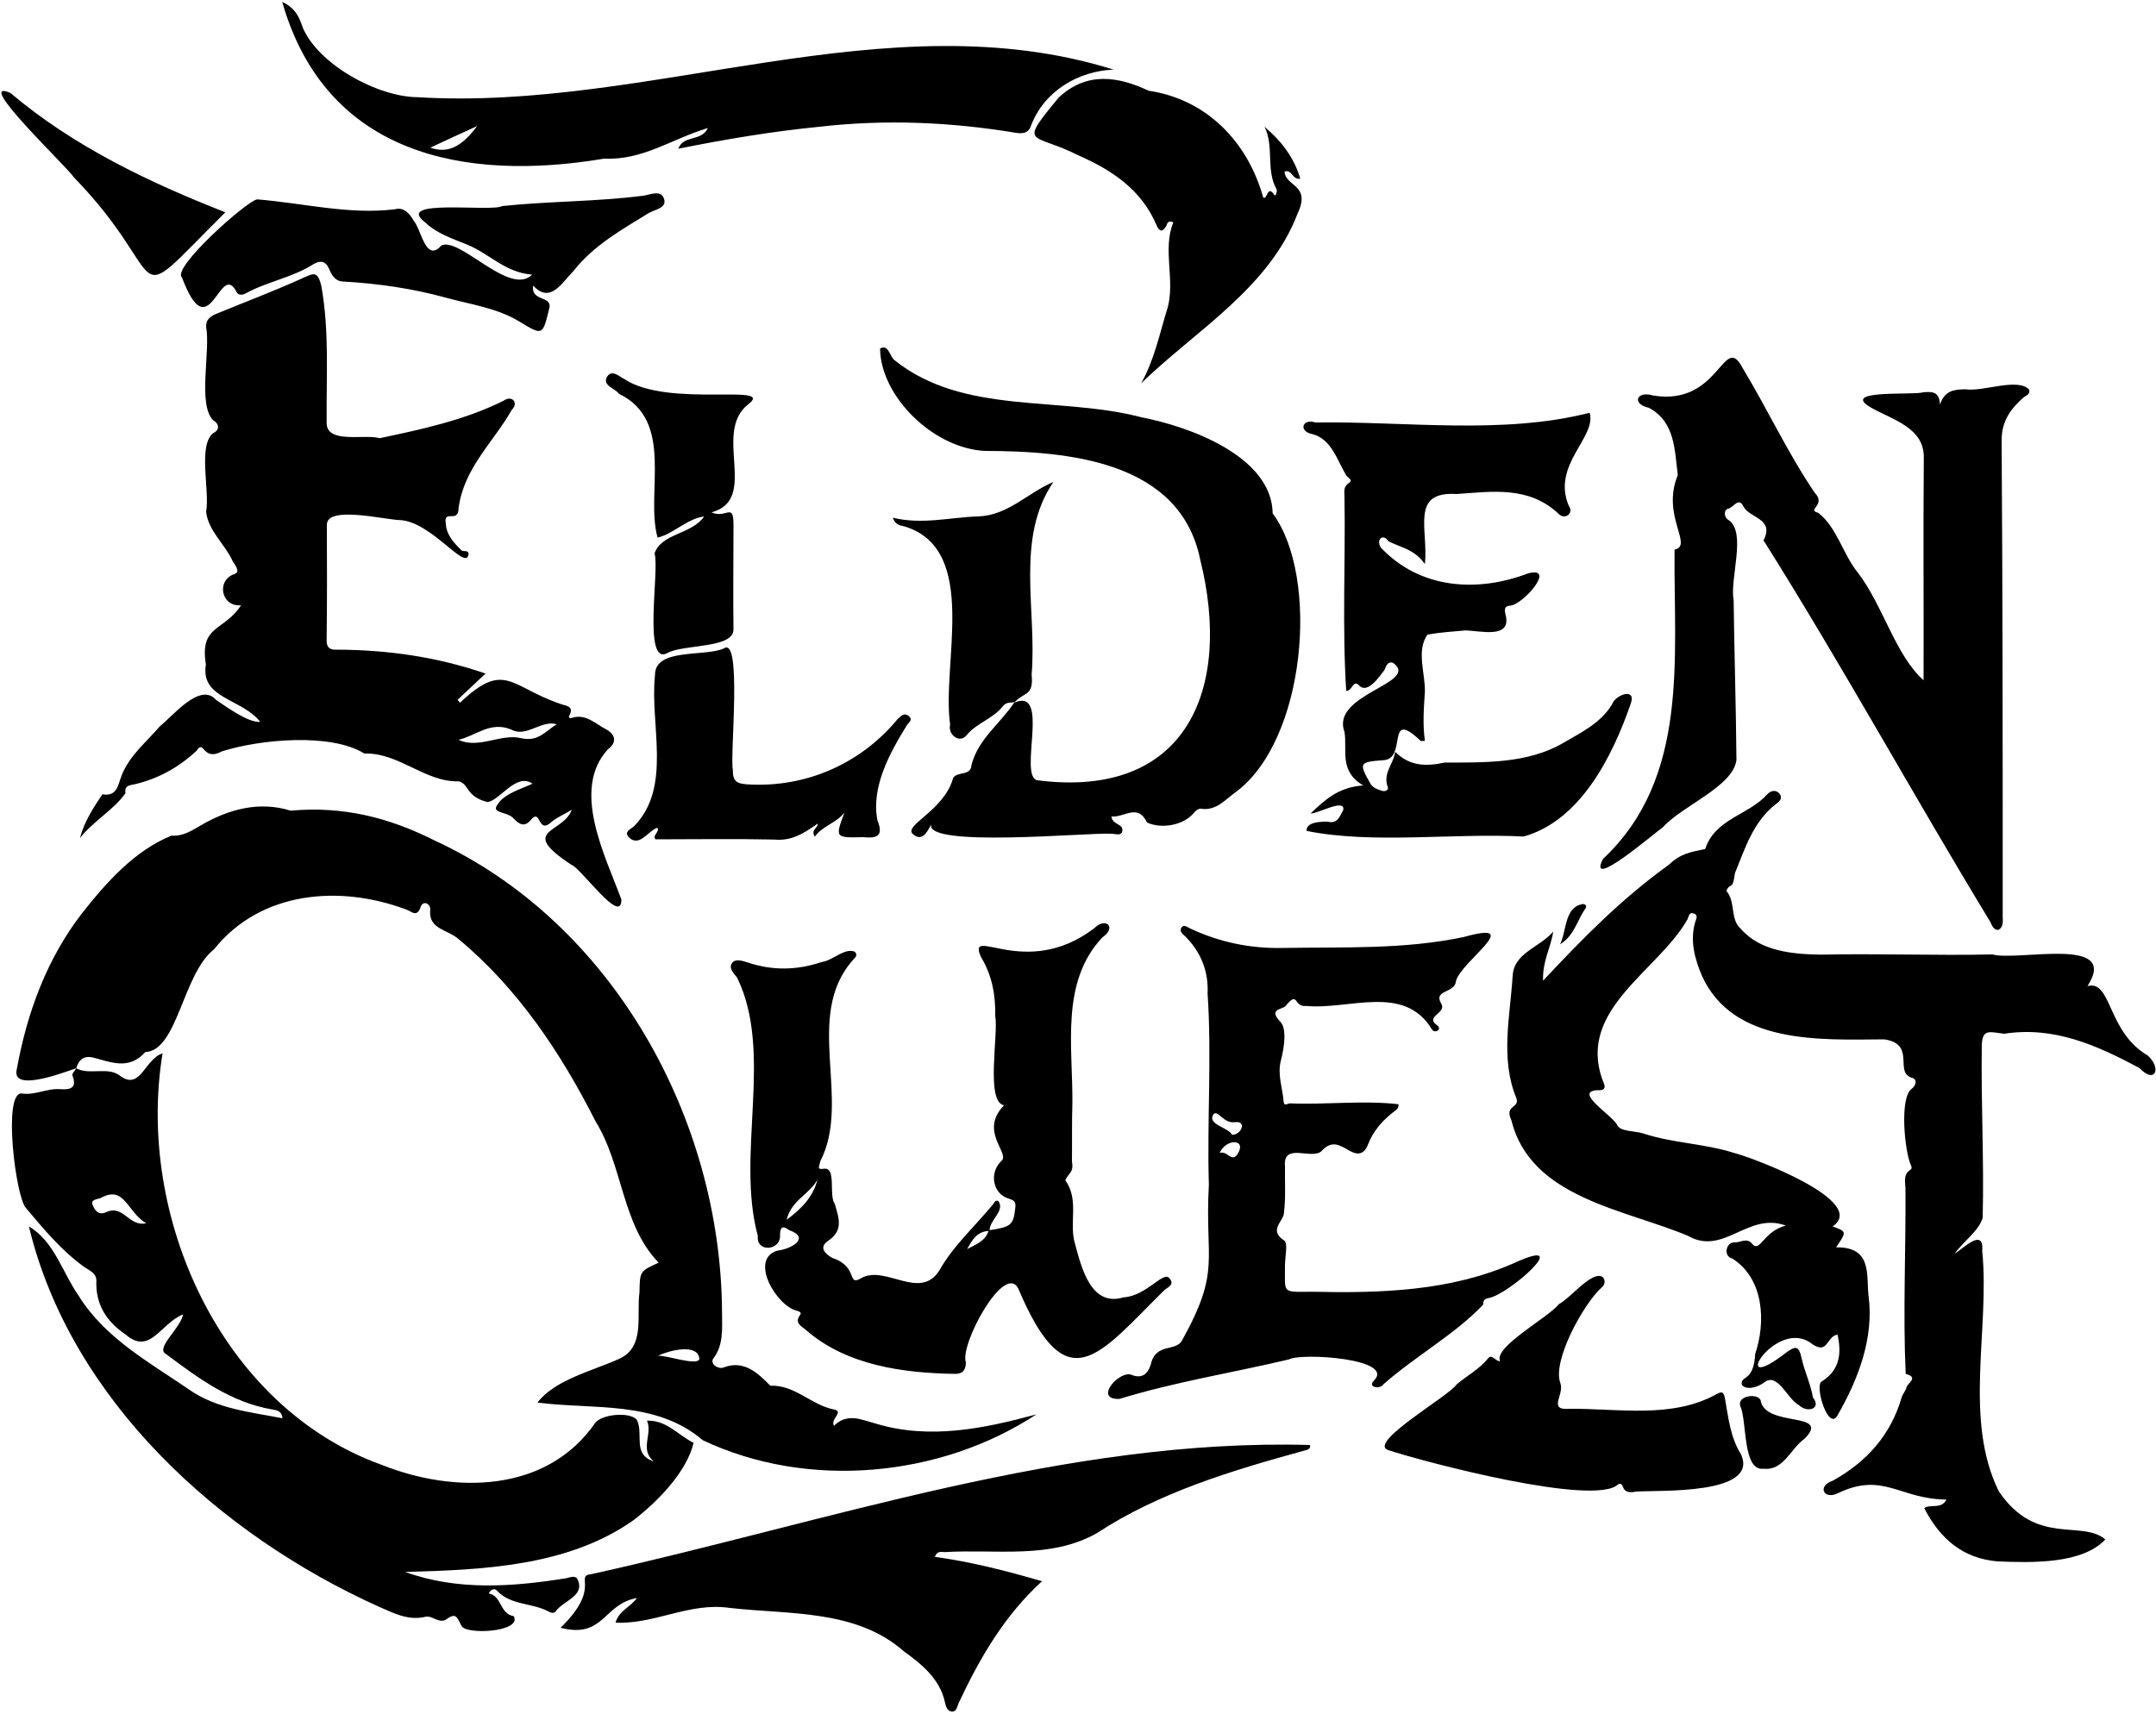 <svg xmlns="http://www.w3.org/2000/svg" viewBox="0 0 1000 795" style="enable-background:new 0 0 1000 795" xml:space="preserve"><path d="M968.2 457.5c11.3-3.1 9.1 21.3 28 32.2 6.6 6.1 3.3 13.4-3.9 5.8-19.6-10.5-39.6-19.5-62.7-15.9-6.8-.8-10.2-2.5-10.4 5.5-.4 26.7 1.1 53.3.4 80-2.3 6.7-8.7 10.4-13 16.6 4.3-2.8 13.7-12.3 12.8-1.3 3.6 36.3-8.8 78.1 7.7 111.5 17.3 25.6 38.3 13 49.4 22.3-10.8 11.6-34.5 10.8-50 10.2-16.1-1.4-26.6-10.4-34-24.7 2.9-2.1 8 .7 10.3-4-21.6-.1-29.2-13-50.2-3-6.7 3.4-9.9-3.3-2.6-5.7 15.7-8.7 26.9-21.1 32-38.6.5-1.7 1.9-3.1 2.3-4.8.4-1.9 5.9-4.5-.4-6.2-1.3-28.1.1-57.2-.1-85.6 0-3.1-1.3-6.8 2.3-9.1.9-.6.5-1.6.1-2.4-2.8-6.5-5.2-30.8.4-35.1 2.1-1.5 2.9-4.5.1-5.2-8.3-2.5 2.2-15.7-12.8-17.8-29.6.2-70.2 2.5-84.6-29.7-3.2-7.6-5.6-16.1-3-24.8.5-1.5 1.4-3.2-.7-3.9-2.2-.8-2.3 1.4-2.9 2.7-13.4 23.8-50.9 41.6-39.6 74 1.1 2.9 2.8 5.6-2.5 5.3-11 .9 8.4 12.3 9.7 16.6 2.1 2.7 8 2.2 12 3.5 13.7 4.5 28.2 4.6 42 9 9.1 2.3 62.6 22.5 45.7 34.1 6.6 2.4 6.6 2.4 1.6 9.7 17.1-.3 13.9 13.2 15.1 22.7 2.5 19.4-4.8 38.5-14.4 55.2-4.3 7.8-10.9-14.2-7.3-15.7 8.4-5.3 9.2-13 7.3-21.7-5.1.6-4.3 9.3-11.6 4.5-16.7-13.8-40.8 26.2-11.8 3.5 3.4-2.2 5.3-3.6 6.7 2.8 1.3 6.1 4.2 12.1 5.3 18.4 4.2 5.3-2.8 7.2-6.5 3.5-5.5-2.8-9.9-15.7-16.3-10.4-2.6 1.9-7.8 3.8-10.2 1-.8-4.7 5.5-.9 6.2-14.4 5-14.7 4.1-34.9-10.6-44.2-4.4-1-3-7.9 1.3-7.5 2.7 0 5.5-2.4 8 .8 3.7 4 5-5.9 15.5-8.6-17.6-6.5-28.8 14.2-45.3 4.8-29.3-12.4-73.1-17.5-82-53.7-3.4-7.2 4.1-5.4 2.3-10.3-7.5-18.1-2.9-37.8-1.7-56.6.5-10.8 12.6-13.2 18.8-20.6-1 7.3-5 13.5-4.7 22.8 18.7-20 36.2-37.8 58.2-53.7 5.8-5.4 9.9-5.9 17-7.4 4.6-14.1 20.1-15.7 28.7-25.3 1.4-1.6 4-2.6 5.8-.3 1.7 2.2-.3 3.7-1.9 4.9-10.4 8.2-14.1 20.4-18.8 31.9-1.1 8.6-2 3.8-4 8.2 4.5 5.1 1.6 13.1 6.7 17.6 9.1 10.5 24.1 11.8 37.2 12 26.5-.6 53.1.5 79.5-.1 12 3.3 59.4-8.9 44.1 14.7zM35.4 495.6c-5.8 1.9-30.4 11.5-27.6.4 4.7-26.1 14-51.4 30.4-72.5 11.2-14.2 24.3-28.9 41.3-35.8 5.7.3 9.3-2.3 14.2-5.1 12.2-7 26.3-11.1 41.1-6.5 24-2.2 45.5 3.1 66.7 13.8 82.6 38.1 133 129.1 133.4 219.2 0 7.3.8 15-4.2 21.4-1.3 2.6 2.7 4.9 5 3.9 9.4-3.6 15.9 2.7 21.6 8.5 11.3-.5 18.9 8.9 29.4 11 5.1 1-1.7 4.3.1 7.6 6.2-6.2 12.8-2.8 19.5-1 25 7.5 49.9 2.3 74.4-4.3-44.7 29.3-106 35-154.7 12-21.9-18.7-50.9-14.1-76.7-17.5 8-10.5 25.2-14.6 37.5-20.1 12.7-5.4 8.3-20.2 9.8-31 .2-9.8.1-9.8 8.9-13.8-17.2-17.7-16.5-45.1-29.3-65.6-15.9-31.5-36.1-61.8-63.5-84.5-4.9-4.4-13.7-4.5-13.2-13 .7-3.6-3.7-5.5-4.6-1.3-1.8 4.2-4.1 1.4-6.4.6-30.8-11.6-67.6-8.7-89.3 18.5-14.5 11.4-16.8 46.9-31.8 47.6-7.6 8.5-15.8 4.7-24.4 2.5-4.4-.9-6.4 1.2-7.6 4.8v.2zM305.1 629c3.9-.4 18.6 5 19.3 1.4-.8-7.4-14.2-3.8-19.3-1.4z"/><path d="M35.3 495.6c6.4 3.5 15.1-1.2 20.9 3.9 9.1 6.1 11-8.2 19.2-10.8-12.4 75.5 27 164 101.6 190.9 33.6 13.4 76.5 13.2 99.1-19.5 3.2-4 15.7-5.2 19.2-1.5 3.5 6.7-2.3 16 7.9 19.4-6.7-5.6-.4-12.6-3.1-18.9 9.1-.3 14.5 6.8 21.6 10.3-3.2 13.5-16.7 27.3-27.9 35.9-30.6 21.6-70.5 23-105.9 24 24.4 8.8 49.8 6.9 74.8 2.9 1.7-.4 4.4-1.6 5.3.8 3.3 7.5-6.7 9.6-10.2 14.5-1 1.2-2.2.8-3.5.1-7.6-4.1-17.5-2.7-24-9.8-.8-.9-2.6-.7-3.6 1.5 6.1 1 5 9.5 11.6 10.5 4 7.5-22.7 8.8-24.3 4.4-2-3.7-2.4-6.2-6.7-3.1-3.7 2.6-6.6-1.8-10-1-8 1.9-14.7-1.7-21.6-4.7C102 712.2 32.8 649.6 13.4 569c11.8 6.9 15.6 21.5 23.1 32.2 12.2 19.6 32.4 30.6 50.8 43.2 13.1 9.3 28.5 10.6 43.7 13.6-.2-3.6-3.1-3.8-4.8-4.1C107 650.6 92 639.4 77 628.2c-5.2-2.7 6.9-12 7.9-18.4-10.5 4.2-15.3 19.2-26.7 9.3-9.1-6.2-14-14.2-13.5-25.2-.1-3.3-3.3-4.5-5.5-6-10.6-7.6-18.9-17.6-27.2-27.5-4.7-5-10.8-53.6-2-53.1 6.1 1 11.6-2.4 17.6-2 3.7.2 8.6.4 6-6.3-.5-.7 1.5-2.6 1.7-3.4zm32.5 71.9c-8.9-5.1-9.9-17.9-21.1-11.7-1.7.7-4.8.6-3.7 3.3.8 1.9 2.3 4.9 6 3.4 8.2-4.1 10.7 6.9 18.8 5zM265.2 375.7c-3.7 2.2-6.5 3.4-8.9 5.2-7.1 7-5.2-6.1-9.9-.7-3.2 4-5.8 2.1-8.5-.8-2.3-2.4-8.4-2.3-7.9-4.7 2.5-6.1 10.9-8.3 17-11.1-7.6-5.4-15.5 8.2-21 8.5-10.2-2.7-8.2-8.3-13.2-9.6-15.8.4-27.7-13.4-43.8-12.9-15.6-9.7-48.5-6.6-66.1-1-9 4.9-8.2-6-11.7-.3-8.2 7.6-17.6 12.9-28.5 15.5-2.4.5-5.1.5-4.5 4.2-5.2 7.5-15 13-21.1 20.8 1.9-7.5 6.4-14.4 10.4-20.3 7 1.3 7.3-4.8 8.9-8.7 3.7-9.4 11.6-15.6 17.7-22.8 5.8-4.5 18.7-20.8 26.1-12.3 4.9 3.3 15 10.7 20.5 10.2-8.5-10.9-27.9-10.7-25.2-26.6-3-18.5 8.3-15.2 16.3-27.5-9.2.9-11.7-11.6-3-14.5 2.9-1 .1-4.3-.9-6-3.5-7.8-11.4-14.1-12.3-22.9 1.8-9.6-3.9-30.5 3.2-36.4 3.4-1.6 2.8-4.5 0-6.1-7.2-7.4-1.1-32-3.2-43.3-.1-3.1 1.4-4.1 3.5-5.5 14-5.8 28.2-11.1 42-17.4 4.1-1.7 6.3-3.4 8 4.3 3.7 21 2.2 41.7 2.4 62.7-.6 10.6 17.7 5.5 24.6 7.6 19.4-4.1 39.5-8.4 57.5-17.4 3.9-2.8 7.1 1.1 3.8 4.2-8.6 15.2-22.2 26.9-24.7 45.6 0 7.5-7.2.1-5.9 7.4.3 5.2 3.8 8.8 7.2 12.2.9.9 3.5-.5 3.3 2.1-1.5 7.4-17.4-15.4-31.7-16.1-6.8-.1-33.9-6.9-34 2.1.1 18 .1 35.9-.1 53.9 0 3.6 2.1 4.2 4.6 4.1 23.7.1 46.5 3.3 69.1 11.1-4.8 4.5-8.9 8.4-13 12.2.4.4.8.9 1.2 1.3 20.8-19.7 23.1-7.4 46.6.6 1.8.8 6.7.7 4 5.5-.4.7.3 1.3 1.1 1 6.6-2.2 11 2.7 15.9 5.2 4.1 2.1 5.6 5.9 1 9.3-17.3 18.7-1.2 49.5 6.2 69.7.2 12.5-18.8-14.7-23.2-16.1-25-16.5-3.9-14.3.2-25.5zm-7-39.7c-7.1-2.1-14.1 6.3-21 2.5-9.8-4.1-16.4 2.9-24.5 4.7 9.1 4.5 19.9-3.1 29.1-.7 7.9 1.7 11.1-3.2 16.4-6.5zM892.2 315.6c.1-34.3-.2-68.7.1-103 .4-14.2-14.5-17.8-24.5-23.5-14.9-8.6 19.9-5.6 24.2-7.1 4-.3 7.5-.6 7.8 5.7 2.2-6.6 6.6-7 11.8-7.1 8 1.3 24.2-5.5 29.5.1.8 2.4-1.6 2.8-2.8 3.9-5.9 5.3-10 11-9.9 19.9.5 73.8.5 147.7.5 221.4.6 5.4-3.3 8.2-5.7 1.9-35.5-58.4-68.3-118.3-104.6-176.1-.3-.3-.7-.9-.6-1.1 5.2-10.1-6.7-10.2-9.4-15.7-2.2-4.5-4.7.7-7 1.1-2.1.4-2.2 4 .2 5.3 8.4 5.8.4 27.2 2.3 37.1.3 24.5 1.1 49.6 1.3 74.2-1.5 12.3-25.3 21.3-34 31.1-3.7 2.5-35.7 30.1-27.9 14.8 40.3-37.8 32.7-93.7 33.2-143.5 8.9-1.9-6.3-15.7 1.5-34.6-1.5-11.3-1.1-24.6-13.4-31.2-8.2-1.8-5.7-8.1 2-5.7 31.1 5.1 32.5-30 41.5-12.7 11.6 19.2 20.8 39.2 33.4 57.8 5.6 5.7-4 7.9 1.6 9.3 8.8 6.8 11.4 19.2 18.5 27.9 11.5 15 17.4 38.3 30.4 49.8zM458.6 570.8c10.6-1.6 11.4-2.5 12.3-10.3.3-2.9-.2-3.5-3-4.4-7.5-2.2-9.3-12.1-3.3-17.6 3.8-3.6-10.6-13.7 1.1-25.7-8.7-1.6-2.5-33-4.1-41.5.2-9.8-1.5-18.9-6.6-27.3-6.8-15.4 20.6 11 52.6-13.4 5.3-5.3 10.5-.3 3.7 4.3-19.5 20.7-13.7 50.5-13.9 76.7-.3 9.1-.1 18.2-.2 27.3.9 5.2-1.5 5.1-3.1 8.7 6.6 9 1.6 19.8 4.5 29.4 3 11 7.3 29.5 22.5 24.9 10.9-.6 18.8-13 21.5-8.6 2.2 2.7-.9 3.9-2.4 5.1-30.8 30.4-45.3 52.9-68-.8-6.6-11.7-27.2 26.4-24.2 34.5-.1 3.5-1.4 5.4-5.2 5.3-23.9-.4-50-3.9-68.8-20.2-2-1.9-5.9-3.2-2.8-7.3.6-.8-.2-1.4-1.3-1.7-9.8-2.1-22.7-24.2-9.2-28 6.2-.7 15.5-5.9 5.3-9.5-3.1-2.4-4.2-1.2-4.2 2.2.5 7.5-11.2 8.3-10.3.5-10.3-37.8 7.4-85-9.6-119.8-1.4-1.9-4.3-4.5-2.2-7 1.5-1.9 4.8-.8 7-.1 11.6 3.9 22.9 3.7 34.5-.2 5.2-.7 10.3-6.6 15.2-4.8 1.7 1.6.3 2.7-.8 3.9-23.1 26.1-.4 65-15.2 93.5-.1 1.9-2.1 4 2 3.3 5.6-.4 1.9 12.4 4.8 16.4 1.8 6.3 4.2 12.1-3 17-4.6 3.1-1.6 6 1.8 8 12.4 4 6.6 13.6 13.6 9.3 11.2-6.1 27.2 10.7 36.1-3.5 6.6-11.7 16.6-20.5 25-30.8.6-.8 1.1-2.2 2.5-1.2 2.9 4.6-4.5 8.8-4.2 13.7-5.8 0-8.1 4.2-10.4 8.4 3.9-2.1 8.5-3.6 10-8.7zm-79.4-23.6c-3.6 6.8-12.3 9.7-14.3 18.7 6.8-5.1 12.2-10.5 14.3-18.7z"/><path d="M648.6 512.3c.3 1.6-.6 2.3-1.5 3-5.6 4.2-10.1 9.2-12.6 15.7-1.9 5-5.2 4.9-8.9 2.7-4.4-2.6-8.1-4.8-12.7.4-4.6 4.1-17.9-4.3-16.9 7-.1 7.3.4 14.6-.5 21.9-.5 3.9-7.1 7.8.1 12.5 1.9 1.2.4 7.6.4 11.5.1 13.2-1.8 12.4 12.4 12.3 32.1.7 64.4-.2 94.3-13.5 28.1-12.8-3 14.9-12.2 16.4-1.8.4-2.7 1-2.5 3-12.8 13.6-31.7 24.1-46.3 37-1.5 2.5-7.6 1.5-4.5-1.6 10.4-10.3-33.8-13.1-39.4-9.9-26.2 6.2-52.8 10.4-78.5 18.3-12.6.6.3-14 5.9-11 6.1 2.2 7.9-2.9 8.6-5.1 2.3-10.1 11.7-5.6 14.5-11.1 18.2-32.8 10.4-36.7 12.4-72.1-.9-29.8 1.4-59.3-.6-88.8.5-10-3-19.2-10.4-26.5-1-1-2.8-2.2-1.8-3.9 1.1-1.8 2.6-.5 4 .2 13.6 6.4 27.8 9.4 43 9.1 28.1-.5 56.3.8 84.1-5.1 29-8.1-1.5 11.4-3.7 20.5-.5 5.8-10.7 3.8-6.8 10.5 2.6 4.5-8 5.8-1.8 10.1.7.5 1.1 1.5.3 2.2-1.1.9-2.4.4-2.9-.5-12.8-21.2-38.5-8.9-58.2-10.8-6.1.7-3.5-7.5-9.7.1-1.6 1.6-8.1 1.3-2.3 7.3 3 3.1 1.8 11.8.2 17.9-1.7 6.6.8 12.8 1.3 19.2.2 2.2 1.9.7 3 .7 16.7.7 33.9-1.5 50.2.4zm-77.1 14.2c4.4-.1 6.8-6.5 1.5-5.9-5.7.9-8-6-10.2-3.6-3 4.7 6.7 5.9 8.7 9.5zm-5.8 8.4c3.7-1.2 5.3 4.6 8.3.6 4.5-7.3-5.3-7.4-8.3-.6zM470.4 326c17.1-7.4 1.8 34 10.7 36 69.4 8.9 90.5-42.4 75.6-102.3-9.3-46-61.4-50.4-100-50.5-24.1-1.3-48.3-25.5-48.5-47.5 3.9-2.2 4.4 3.6 6.7 5.4 32 25.7 76.7 16.5 114.5 26.5 22 4.2 60.5 18 60.9 44.6 21.8 29.3 15.5 105.4-17.3 129.4-4.9 3.5-8.9 8.7-16.1 7.6-1-.1-2.5 1-3.2 2-5.2 6.1-15.5 7.3-21.7 4.4-4.3-9.1-10.5-2.2-16.5-2.8.5 4.2 5.9 3.1 5 7.1-.8 2.1-3.5.8-5.3.9-10.5-.6-86.1 6.6-83.3-4.3-2.1 4.1-4.3 7.7-8.1 4.8-5.9-4.1 14.1-10.8 18.3-26.4 2.1-3.2 8.2-.7 8.5-6 3.1-12.1 13.4-19.2 20-29.2l-.2.3z"/><path d="M647.1 348.8c6.6 6.6 14.2 6.9 22.8 5 18.6-.1 38.6.6 55.3-9.2 8.2-4.8 17.2-9.1 22.5-17.8 1.3-4.3 11.1-8 8.8-.7-8.4 24.4-23.3 54.6-49.8 62-32.9-1.7-69.8 3.6-100.7-2.6-.2-4.3 6.9-4.3 9.8-4.3 4.8 1.3 5.8-3.1 7.2-5.3 1.2-5.8-11.9 1.7-15.1 1.5 6.4-6.1 12.7-12.2 24.4-13-11.4-6.7-7.3-16.4-8.7-24.9-6.6-17.6 35.5-22.6 22.5-32-2.7-.8-3.2 1.8-4 3.4-2.2 2.9-7.9 11.3-11.7 7.1-2.9-3-3.1 2.7-6 2.5-1.9-29.8-.3-60-.8-89.9 0-2.3-.7-4.7 2-6.5 1.9-1.3.4-1.9-1-3.3-4.3-6.7-6.7-17-15.9-19.4-6.5-1.2-4.8-7.4 1.4-5.4 42.1-.6 86.9 5.8 127.2-4.5 3.4 11.3-17.7 24.1-9.7 43.1 2.6 3.5-1.8 6.9-4.8 3.7-13.8-13-31-10.2-47.2-9.1-21.7-1.4-13 16.4-14.7 32.5-5-7.1-11.5-7.7-16.9-10.6-2.6-3.9-5.9-.6-3.5 3 18.4 19.4 45 20.8 68.3 11.9 13.5-3.5-2.9 15.2-8.7 15-2 .4-2.4 1.2-1.9 3.7 3.5 12.3-12.1 7.7-18.8 7.8-5.6.5-11.6.9-17.3 1.9-5.3 7.5-1 18-1.2 26.6-.5 7.5-1.1 15.1 0 22.7-1.2 0-1.7.2-2 0-16.4-15.6-5.9 8.7-17.4 9-11.1.8-11.3 1.3-5.9 10.8 1.2 2.1 3.3 2.7 5.4 3.4 1.6.5 3.2-.5 2.7-1.7-2.5-6.5 2.8-10.9 3.4-16.4zM433.6 722.3c16.9 2.3 33.2 6.5 49.7 11.3-17.4 15.9-28.8 35.5-38.6 56.4-.8 1.6-.9 4.5-3.6 4-1.8-.3-2.5-2.6-2.8-4.2-2.4-11.1-11.1-17.9-19.1-23.7-22.1-19.5-53.1-17-80.6-20.1-18.9-2.8-34.9 7.7-53.1 6.8 1.6-5.6 7-7.2 9.9-11.4-15.6 2.7-15.2 19-35.4 13.8 19.4-18.9 6-24 14.4-24.9 109.7-24.3 220.3-63.1 333.2-59.9.5 2.1-1.6 2.3-3 2.7-32.8 9-67.1 19.3-95.7 38.1-21.7 12.4-47 7.4-70.8 8.9-1.4-.1-3.5-.7-4.5 2.2zM314.6 69c2.5-6.6 10.7-3.1 13.7-9.6-17.1 5.2-30.1 15-48.1 14.2-64.8 10.9-129-1.7-149.3-72.7 6 2.7 8 7.2 9.4 11.6 7.1 17.3 34.8 32.5 53.5 32.6C301.3 51.7 411.5-.6 516.5 32.3c-16.3.6-32.4 10-38.4 26.3-1 2.9-3.4 3.6-7 3-30.2-5-60.4-6.3-91-2.8-22.2 2.2-43.6 5.8-65.5 10.2zm-115-.5c8 2.8 14.4-.2 21.7-10-8 3.6-14.4 6.6-21.7 10zM246.8 127.4c-12.5-.9-19.9-9.8-30.1-13.9-6.6-2.7-14.1-5.1-19.6-10.4-14.4-11.2 30.8-4.6 35.8-7.5 21.8-2.3 43.7-2 65.4-4.8 3.3-.4 8.5-3.1 9.8 1.8 1 4-4.4 4.6-7.3 6.3-12.5 7.7-25.3 14.8-34.7 26.7-5.4 5.4-10.8 15.6-18.8 6.9-1.2 7.9 9.6 4.2 7.3 11.2-2.9 11.8-2.9 12.1-13.5 5.6s-22.8-8-34.3-11.2c-15.6-4.3-31.7-6.6-47.9-7.5-3.5-.2-5.1-3.1-6.2-5.7-1.7-4.1-4.4-4.1-7.4-2.3-9.7 6.2-21.3 8-31.3 13.5-1.4.8-3.4 1-4.2-.5-7.9-15.7-12.5 27.6-25.4-6.9-5-4.3 30.4-35.8 34.9-36.2 21.2 1.7 42.5 7.2 63.8 4.6 4.3-1.2 7 2.1 8.9 5.5 3.4 3.9 5.5 19.5 12.7 11.3 8.6-4.2 31.8 23.9 42.1 13.5zM695.8 631.6c-3.4-6.6 22.4-20.3 27.3-26.6 5.1-2.5 15.5-15.9 20.3-12.5 1.5 1.7.8 3.8-.5 4.8-8.3 7.4-23 33.9-19.2 44.3 2.1 5.5-6.1 12.8 4.2 12 22.5-.2 47.4 4.7 68.1-6.7 2.9-1.6 3.5-1.1 4.1 2.1 1.6 8.8 2.4 17.7 7.4 25.7 8.6 18.9-37.7 16.6-48.5 17.3-8.1 1.7-5-4.7-8.4-3.4-10.7 10.6-89.9-10.3-106.6-15.8-10.3-3.3 28.4-25.3 31.6-30.5 4.8-4.1 10.5-7 14.6-12.1 1.7-2.2 3.2 1.2 5.6 1.4z"/><path d="M529.3 177.8c6.3-11.2 8.6-23.4 12.3-35.1 3.5-13.1-2.5-26.8 2.6-39.6-2.9-1-2.7.8-3.3 1.8-1.8 3.2-3.4 2.3-4.5-.5-7-16.4-20.6-25.5-36.4-32.4-21.3-10.8-28-3.6-9-26.7 13.1-12.3 27.7-9.8 41.8-3.2 26.9 4 45.9 23.7 53.1 49.5 1.9 1.5 1.9-6.2 5.1-1.2.7 1.1 1.5-1.8 1.1-2.6-5.1-9-1-19.8-5.6-29 7.8 6.6 13.7 14.2 16.6 24.1-3.8.6-3.8-4.5-7.3-3.3.4 7.1 12.5 5.9 6 19.6-13.2 34.5-47.2 54.1-72.5 78.6zM391.7 376.9c-3.7 5-10.1 6.1-13.8 11.3-2-3.4 1.5-3.9 1.4-6.1-6.4 4.4-11.9 8.2-20.3 7.4-18.3-.4-36.7-.1-55-.1-1.5-2.1 2.1-3.3.9-5.4-4.5 1.6-8.4 9.4-13.4 4.3-2.1-2.6 1.1-3.6 2.6-5 17.8-18.1 7.2-47.2 9.7-70.1-.1-12.8 23.2-8.3 32-12.4 8.5-5.7 2.7 49.8 4.1 56.3-.1 5.5 2 6.5 6.8 6.8 27.1 1.7 52.8-9.7 69.8-30.5 1.7-1.4 2.9-2.9 5-1.2 2.1 1.8 0 2.9-.9 4.3-7.9 12.8-16.7 28.7-13.6 44.2 3 7.4-.5 8.3-6.7 7.7-13 .3-13 .3-8.6-11.5z"/><path d="M326.6 239.6c-8.1 1.1-14.4 8.2-21.6 9.8-5.8-20.6 8.2-54.1-17.9-66.7-1.8-2.5-7.6-3.8-5.7-7.6 2.2-4.1 5.8-.4 8.1.7 20.3 13.7 70.9 1.7 57.5 11.8-16.7 13.2 5.3 44.1-17 50.1 7.2 3.3 10.5-5.8 10.2 7.6 0 15.5-.2 31.1 0 46.6.3 9.1-23.5 6.9-30.7 11.1-11.5 6.1-3.5-38.9-5.9-46.2 3-9.4 17.3-8.8 23-17.2zM470.6 325.8c-1.9.2-3.9-.1-5.4 1.8-4.5 5.8-12.2 7.8-16.9 13.5-3.3 4.1-8.8-.4-7.6-4.9-4.1-28.1 13.6-80.7-20.6-91.8-1.9-.7-4.5-.2-6-4.2 13.7 3.3 26.5-.2 39.4-.6 14-.4 23-10.9 35.1-16-17.8 26.1-7.6 59.4-10.1 89.3 1 10.3-3.4 7.9-7.9 12.9zM104.5 98.5c-48.3 48.1-23.2 32.2-70.3-16.3-2-3.7-47.2-46.6-29.4-39.1 29.5 25 64.8 41.7 99.7 55.4zM818.1 681.4c-10 1.4-7.7-22.1-10.9-29-1.7-4.9 8-6.2 9.4-2.8 1.9 12.9 33 5 20.5 17.8-6.5 4.5-9.8 15-19 14zM723.6 438.1c3-6 2-16.7 9.8-18.5 1.5-.6 3 .4 1.9 2-3.9 5.5-5.1 12.5-11.7 16.5z"/></svg>
